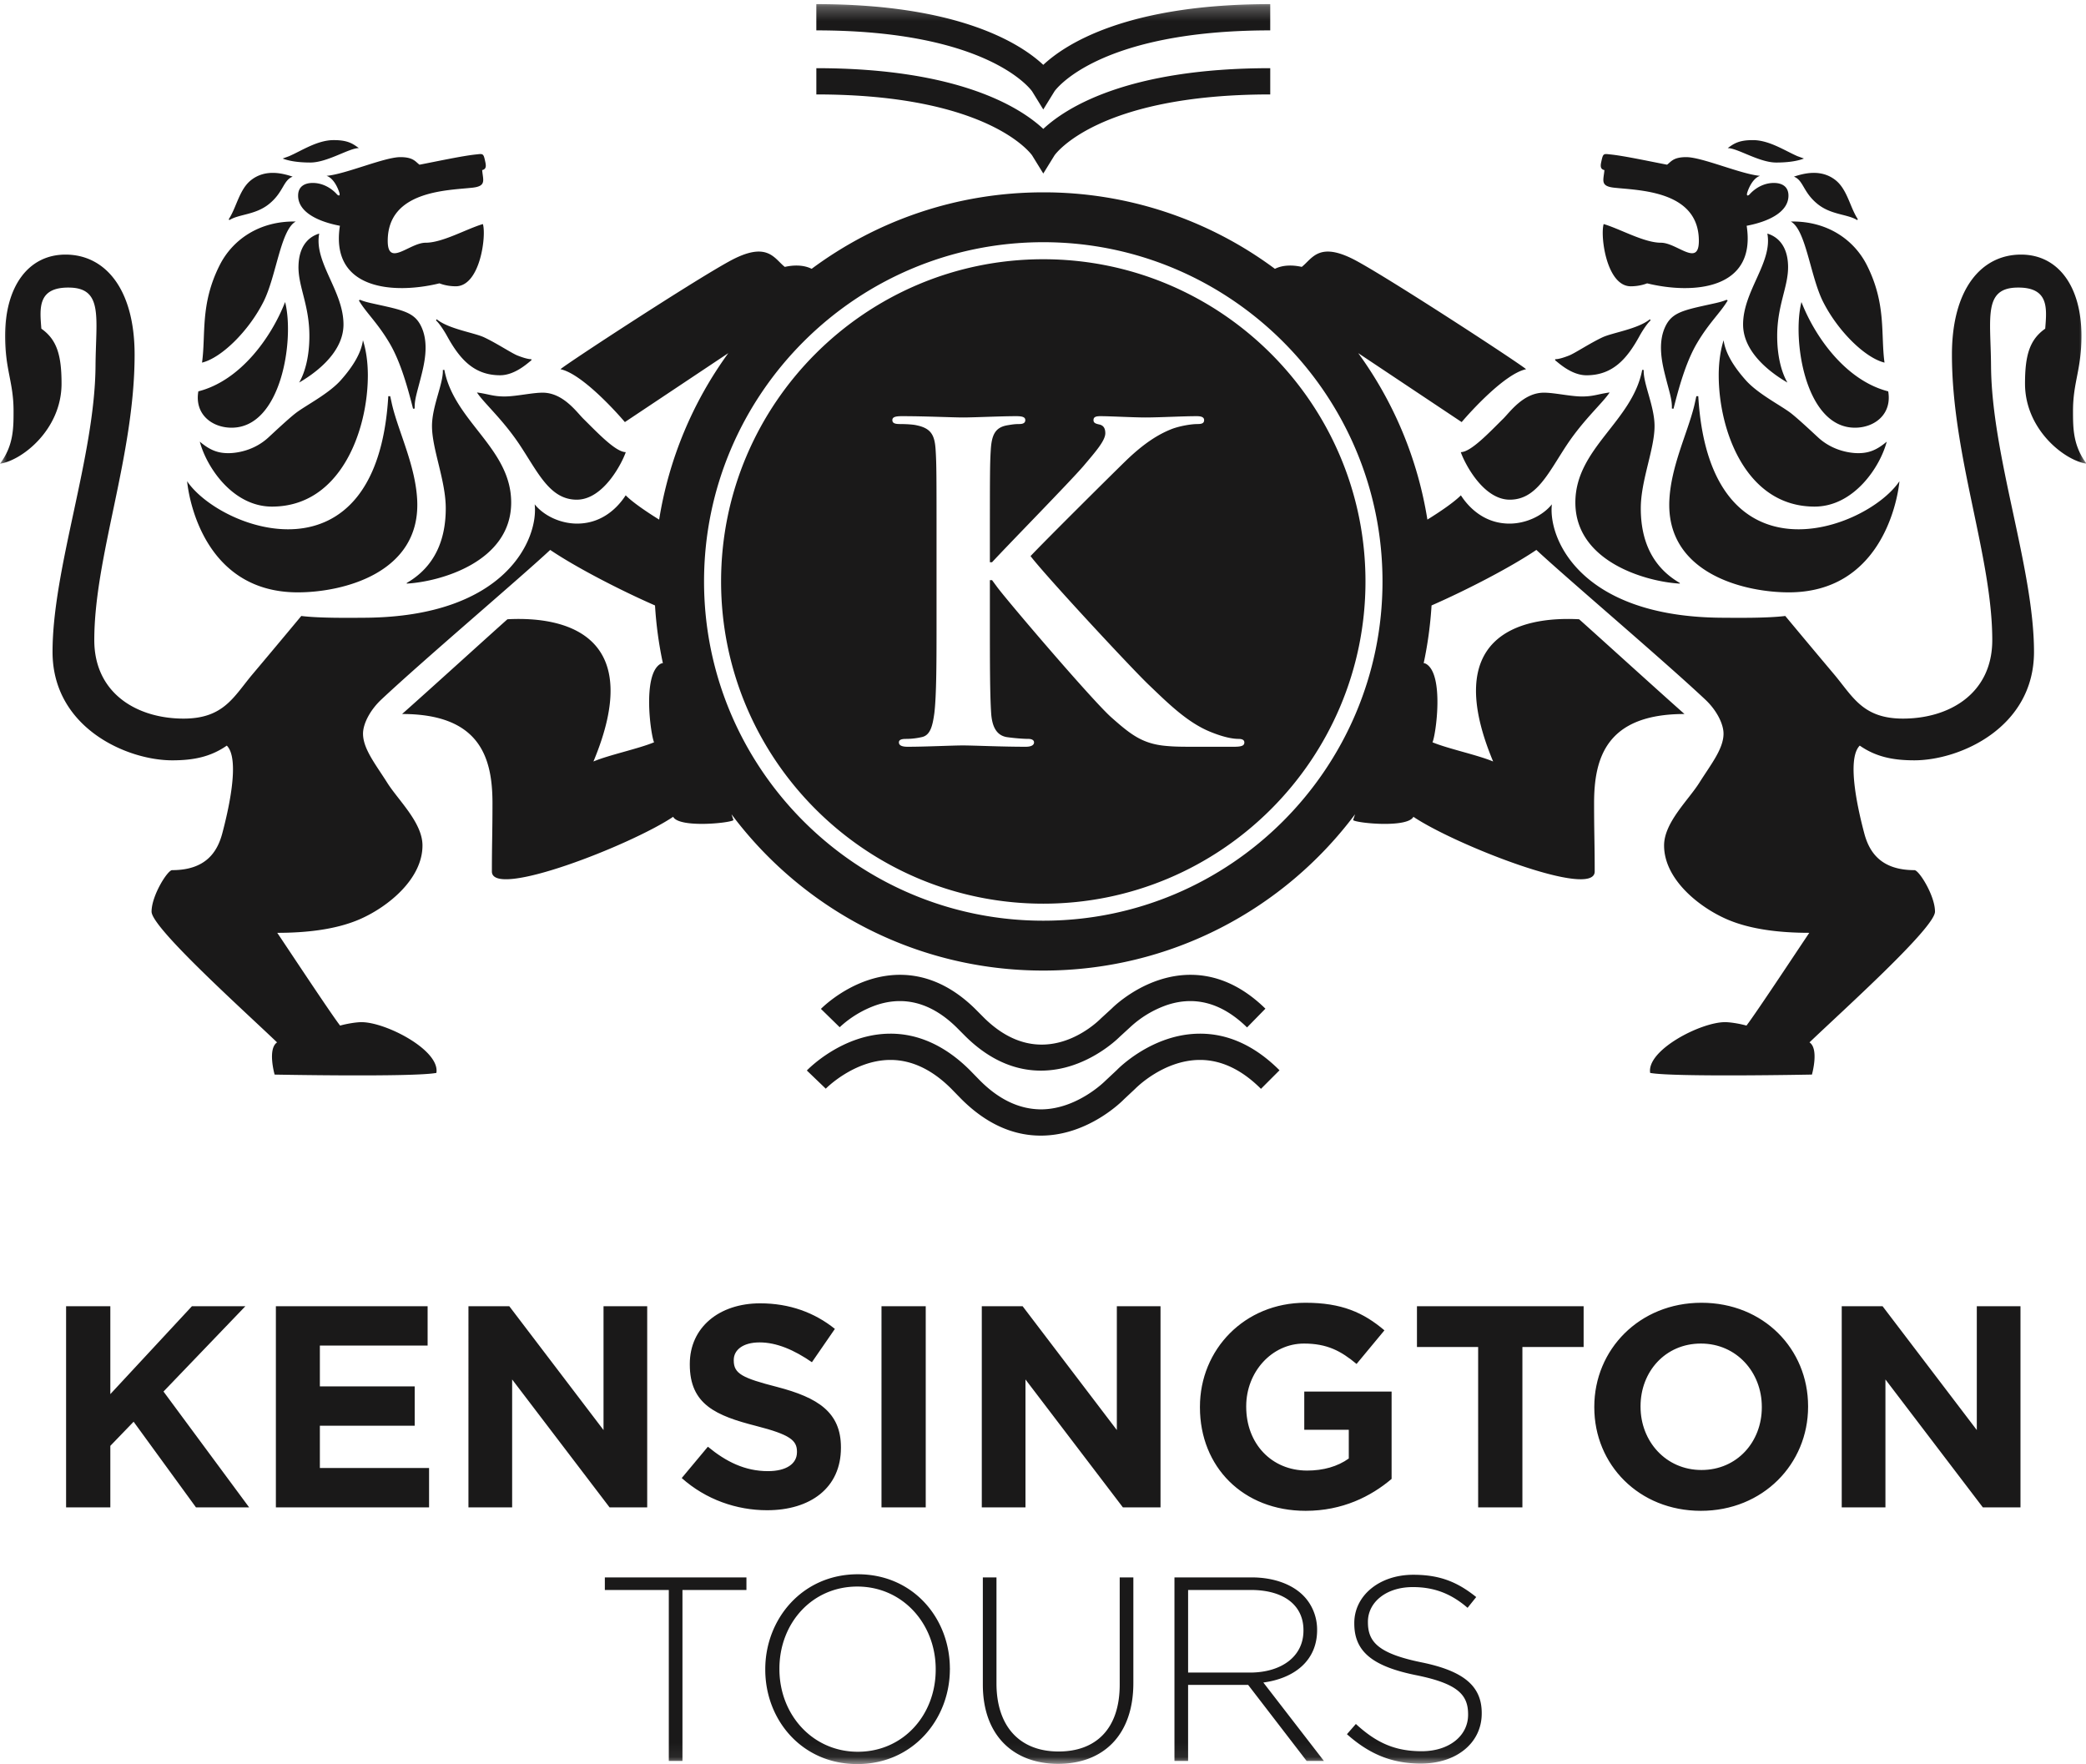 <svg width="149" height="126" xmlns="http://www.w3.org/2000/svg" xmlns:xlink="http://www.w3.org/1999/xlink"><defs><path id="a" d="M0 .295h149.04v125.66H0z"/></defs><g fill="none" fill-rule="evenodd"><path fill="#1A1919" d="M4.72 93.296h3.161v6.28l5.83-6.28h3.818l-5.85 6.095 6.116 8.273h-3.797l-4.454-6.117-1.663 1.723v4.394h-3.16V93.296M19.707 93.296h10.837v2.811h-7.696v2.915h6.773v2.812h-6.773v3.017h7.8v2.813H19.706V93.296M33.462 93.296h2.915l6.732 8.846v-8.846h3.12v14.368H43.54l-6.958-9.135v9.135h-3.121V93.296M48.695 105.57l1.868-2.238c1.293 1.068 2.648 1.745 4.29 1.745 1.294 0 2.073-.513 2.073-1.354v-.041c0-.8-.492-1.212-2.894-1.828-2.894-.738-4.761-1.538-4.761-4.391v-.042c0-2.607 2.093-4.33 5.027-4.33 2.094 0 3.88.657 5.337 1.826l-1.641 2.38c-1.273-.88-2.525-1.415-3.735-1.415-1.212 0-1.848.555-1.848 1.253v.04c0 .945.615 1.251 3.099 1.889 2.915.759 4.557 1.806 4.557 4.31v.041c0 2.853-2.176 4.454-5.276 4.454-2.175 0-4.371-.76-6.096-2.299M62.964 107.664h3.16V93.296h-3.16zM70.128 93.296h2.915l6.731 8.846v-8.846h3.12v14.368h-2.688l-6.958-9.135v9.135h-3.12V93.296M85.71 100.52v-.04c0-4.086 3.181-7.43 7.534-7.43 2.585 0 4.145.698 5.644 1.97l-1.991 2.401c-1.11-.923-2.095-1.457-3.758-1.457-2.297 0-4.124 2.031-4.124 4.475v.04c0 2.629 1.805 4.557 4.352 4.557 1.148 0 2.175-.287 2.975-.862v-2.052h-3.18v-2.73H99.4v6.24c-1.478 1.252-3.51 2.279-6.138 2.279-4.473 0-7.552-3.141-7.552-7.39M105.582 96.21h-4.371v-2.914h11.905v2.914h-4.373v11.454h-3.161V96.21M125.844 100.52v-.04c0-2.464-1.806-4.516-4.352-4.516-2.545 0-4.31 2.011-4.31 4.475v.04c0 2.465 1.806 4.516 4.351 4.516 2.546 0 4.311-2.012 4.311-4.475zm-11.966 0v-.04c0-4.086 3.222-7.43 7.655-7.43 4.434 0 7.616 3.304 7.616 7.389v.04c0 4.085-3.223 7.432-7.657 7.432-4.433 0-7.614-3.305-7.614-7.39zM131.552 93.296h2.916l6.732 8.846v-8.846h3.12v14.368h-2.689l-6.957-9.135v9.135h-3.122V93.296"/><g><mask id="b" fill="#fff"><use xlink:href="#a"/></mask><path fill="#1A1919" mask="url(#b)" d="M47.772 113.564h-4.569v-.898h10.114v.898h-4.57v12.212h-.975v-12.212M66.836 119.257v-.037c0-3.24-2.36-5.9-5.6-5.9-3.24 0-5.563 2.623-5.563 5.862v.038c0 3.24 2.36 5.9 5.6 5.9 3.24 0 5.563-2.623 5.563-5.863zm-12.174 0v-.037c0-3.577 2.642-6.778 6.611-6.778 3.972 0 6.575 3.163 6.575 6.74.018.02.018.02 0 .038 0 3.578-2.64 6.78-6.612 6.78-3.97 0-6.574-3.165-6.574-6.743zM70.203 120.326v-7.66h.974v7.566c0 3.09 1.667 4.869 4.439 4.869 2.659 0 4.363-1.612 4.363-4.775v-7.66h.975v7.546c0 3.764-2.192 5.77-5.375 5.77-3.146 0-5.376-1.987-5.376-5.656M89.284 119.464c2.191 0 3.82-1.106 3.82-2.997v-.038c0-1.76-1.385-2.865-3.764-2.865h-4.475v5.9h4.42zm-5.394-6.798h5.505c1.612 0 2.905.505 3.69 1.291.62.619.994 1.499.994 2.434v.038c0 2.191-1.63 3.447-3.84 3.746l4.326 5.6H93.33l-4.176-5.43h-4.29v5.43h-.974v-13.11zM96.21 123.865l.638-.73c1.442 1.328 2.772 1.947 4.701 1.947 1.966 0 3.315-1.105 3.315-2.602v-.038c0-1.386-.731-2.191-3.709-2.791-3.147-.637-4.42-1.704-4.42-3.69v-.038c0-1.947 1.779-3.445 4.213-3.445 1.91 0 3.166.524 4.496 1.592l-.618.769c-1.236-1.07-2.473-1.481-3.913-1.481-1.93 0-3.204 1.105-3.204 2.471v.04c0 1.385.711 2.228 3.822 2.864 3.033.618 4.306 1.705 4.306 3.615v.038c0 2.115-1.817 3.577-4.345 3.577-2.098 0-3.707-.694-5.282-2.097M24.255 13.826c.034.194-.1.152-.193.047-.32-.354-.925-.806-1.726-.806-.56 0-1.042.24-1.042.905 0 1.176 1.416 1.857 2.985 2.154-.71 4.587 3.854 4.908 7.11 4.112.464.18.91.21 1.165.21 1.747 0 2.194-3.617 1.938-4.445-1.198.357-2.88 1.334-4.092 1.334-1.146 0-2.705 1.773-2.705-.13 0-3.623 4.326-3.604 6.07-3.803.999-.115.733-.543.676-1.256.337-.07.272-.368.208-.653-.116-.54-.151-.519-.629-.465-.988.099-2.897.513-4.056.734-.284-.208-.436-.541-1.366-.541-1.142 0-3.923 1.223-5.273 1.336.605.2.91 1.154.93 1.267zm6.933 8.974l-.044.091c.183.138.557.688.79 1.112.88 1.602 1.897 2.8 3.786 2.8 1.15 0 2.136-1.03 2.237-1.063v-.083c-.231 0-.593-.105-1.013-.272-.423-.175-1.479-.875-2.362-1.29-.709-.334-2.541-.594-3.394-1.295zM19.16 31.257c-1.028.94-2.262 1.11-2.848 1.11-.702 0-1.284-.178-2.04-.823.478 1.825 2.36 4.64 5.155 4.64 4.922 0 6.856-5.475 6.848-9.401-.003-.91-.122-1.76-.35-2.482-.119.875-.671 1.836-1.597 2.872-.875.973-2.502 1.79-3.214 2.34-.562.437-1.74 1.55-1.954 1.744zm6.473-20.679c-.432-.313-.783-.571-1.796-.571-1.176 0-2.308.771-3.195 1.152l-.451.164c.524.206 1.236.286 1.979.286 1.213 0 2.762-1.031 3.463-1.031zm3.418 31.106c2.372-.13 7.462-1.542 7.462-5.793 0-3.875-4.076-5.78-4.773-9.474l-.109.01c.047.96-.774 2.58-.774 4.003 0 1.653.983 3.884.983 5.88 0 2.206-.752 4.149-2.783 5.326l-.006.048zm12.147-5.994c1.934 0 3.263-2.688 3.5-3.396-.716 0-2.02-1.388-3.01-2.365-.48-.467-1.449-1.882-2.928-1.882-.758 0-1.907.271-2.723.271-.818 0-1.131-.172-1.969-.286.486.745 1.817 1.897 3.028 3.704 1.334 2.002 2.17 3.954 4.102 3.954zM68.32 73.376l.673.675c1.885 1.846 3.756 2.419 5.355 2.419.855 0 1.632-.163 2.29-.385 1.993-.669 3.302-1.992 3.319-2.011l.768-.704a7.434 7.434 0 0 1 2.614-1.58c2.03-.683 3.96-.146 5.736 1.595l1.312-1.34c-2.892-2.832-5.753-2.669-7.645-2.032-1.993.668-3.303 1.99-3.32 2.01l-.765.7c-.42.424-4.226 4.03-8.344-.003l-.672-.674c-2.892-2.833-5.754-2.67-7.645-2.034-1.993.669-3.303 1.992-3.358 2.048l1.34 1.31a7.45 7.45 0 0 1 2.615-1.58c2.028-.683 3.959-.146 5.727 1.586zm19.813-20.038h-2.718c-.936 0-1.5 0-2.156-.063-1.686-.155-2.528-.844-3.871-2.03-1.375-1.22-7.526-8.434-8.181-9.339l-.345-.468h-.156v2.841c0 2.874 0 5.341.093 6.684.063.876.344 1.562 1.125 1.687.438.063 1.124.125 1.53.125.25 0 .406.093.406.25 0 .218-.25.313-.593.313-1.75 0-3.716-.095-4.499-.095-.718 0-2.686.095-3.933.095-.408 0-.626-.095-.626-.312 0-.158.126-.25.5-.25.468 0 .843-.063 1.124-.126.624-.125.781-.811.907-1.718.156-1.312.156-3.779.156-6.653v-5.497c0-4.746 0-5.621-.064-6.621-.061-1.062-.311-1.563-1.342-1.78-.25-.064-.78-.094-1.218-.094-.344 0-.532-.062-.532-.281 0-.218.22-.281.687-.281 1.655 0 3.623.093 4.374.093.75 0 2.716-.093 3.779-.093.438 0 .655.063.655.281 0 .219-.186.281-.436.281-.313 0-.5.03-.875.094-.844.157-1.093.688-1.156 1.78-.062 1-.062 1.875-.062 6.621v1.375h.156c1.062-1.156 5.622-5.81 6.528-6.871.874-1.032 1.56-1.813 1.56-2.344 0-.343-.125-.561-.437-.625-.281-.06-.406-.123-.406-.311 0-.218.157-.281.498-.281.658 0 2.375.093 3.218.093.969 0 2.686-.093 3.655-.093.312 0 .53.063.53.281 0 .219-.156.281-.468.281-.437 0-1.218.126-1.812.343-.968.375-2.03 1.03-3.374 2.343-.966.938-5.682 5.622-6.744 6.746 1.124 1.468 7.247 8.06 8.464 9.213 1.374 1.313 2.779 2.718 4.466 3.374.938.376 1.56.47 1.935.47.22 0 .407.061.407.25 0 .217-.155.312-.75.312zM74.52 18.516c-12.69 0-23.014 10.325-23.014 23.015 0 12.69 10.324 23.014 23.014 23.014S97.534 54.22 97.534 41.531c0-12.69-10.325-23.015-23.014-23.015zm0 47.245c-13.36 0-24.231-10.87-24.231-24.23 0-13.361 10.87-24.232 24.231-24.232 13.36 0 24.23 10.871 24.23 24.232 0 13.36-10.87 24.23-24.23 24.23zm70.124-38.358c0 3.285 2.836 5.494 4.396 5.715-.968-1.285-.968-2.536-.968-3.765 0-2.064.603-2.933.603-5.365 0-3.563-1.684-5.804-4.315-5.804-2.824 0-4.936 2.444-4.936 7.145 0 7.23 2.881 14.42 2.881 20.389 0 3.819-3.066 5.608-6.38 5.608-2.875 0-3.583-1.575-4.918-3.162a833.018 833.018 0 0 1-3.488-4.168c-1.258.158-3.384.135-4.531.126-10.168-.062-12.42-5.713-12.139-8.1-.676.835-1.865 1.377-3.03 1.377-1.776 0-2.898-1.133-3.47-2.02-.467.471-1.407 1.124-2.392 1.733a27.623 27.623 0 0 0-4.94-11.889l7.388 4.925c.56-.663 3.066-3.456 4.602-3.777-.397-.368-9.29-6.182-12.043-7.698-2.745-1.513-3.214-.206-3.983.39-.637-.145-1.357-.146-1.915.139a27.666 27.666 0 0 0-16.546-5.464c-6.2 0-11.922 2.032-16.546 5.463-.558-.285-1.277-.283-1.915-.137-.768-.598-1.238-1.904-3.983-.391-2.754 1.516-11.647 7.33-12.042 7.698 1.535.32 4.041 3.114 4.6 3.777l7.388-4.925a27.638 27.638 0 0 0-4.94 11.89c-.984-.61-1.924-1.263-2.39-1.735-.573.888-1.694 2.02-3.471 2.02-1.165 0-2.354-.54-3.03-1.376.282 2.387-1.972 8.038-12.138 8.1-1.148.009-3.274.032-4.532-.126 0 0-1.614 1.945-3.488 4.168-1.335 1.587-2.042 3.162-4.92 3.162-3.312 0-6.378-1.79-6.378-5.608 0-5.969 2.88-13.158 2.88-20.389 0-4.701-2.11-7.145-4.935-7.145-2.63 0-4.315 2.241-4.315 5.804 0 2.432.603 3.3.603 5.365 0 1.229 0 2.48-.968 3.765 1.56-.22 4.396-2.43 4.396-5.715 0-2.043-.335-3.146-1.442-3.927-.113-1.441-.295-2.972 2-2.936 2.437.038 1.894 2.168 1.869 5.604-.048 6.449-3.07 14.446-3.07 20.419 0 5.404 5.291 7.743 8.55 7.743 1.467 0 2.716-.227 3.897-1.051 1 1 .04 4.898-.32 6.258-.36 1.358-1.198 2.637-3.587 2.637-.325 0-1.467 1.82-1.467 2.963 0 1.144 6.495 6.978 8.965 9.339-.697.469-.176 2.3-.176 2.3s9.892.192 11.555-.12c.271-1.616-3.6-3.625-5.351-3.625-.361 0-1.038.107-1.526.246-.689-.887-4.14-6.124-4.49-6.626 2.081 0 4.236-.234 5.952-.996 1.98-.881 4.422-2.856 4.422-5.244 0-1.64-1.747-3.247-2.521-4.486-.836-1.322-1.726-2.422-1.726-3.502 0-.687.486-1.66 1.295-2.423 3.031-2.847 9.92-8.685 12.075-10.698 1.832 1.24 4.982 2.869 7.487 3.966a27.58 27.58 0 0 0 .561 4.122.381.381 0 0 0-.172.051c-1.311.767-.691 5.117-.456 5.601-1.096.459-3.264.915-4.332 1.373 3.699-8.853-1.76-10.392-6.141-10.16-.632.55-5.862 5.3-7.526 6.767 5.591 0 6.456 3.154 6.456 6.373 0 2.091-.042 2.877-.042 4.875 0 2 9.947-1.892 12.948-3.906.417.806 4.009.46 4.308.239l-.14-.418c5.069 6.776 13.157 11.162 22.269 11.162 9.112 0 17.201-4.386 22.269-11.163l-.139.419c.298.222 3.889.568 4.307-.239 3.002 2.014 12.95 5.906 12.95 3.906 0-1.998-.044-2.784-.044-4.875 0-3.22.865-6.373 6.457-6.373-1.664-1.466-6.895-6.217-7.527-6.767-4.381-.232-9.84 1.307-6.14 10.16-1.07-.458-3.237-.914-4.333-1.373.235-.484.855-4.834-.456-5.6a.381.381 0 0 0-.172-.052c.286-1.34.475-2.716.562-4.122 2.504-1.097 5.653-2.726 7.487-3.966 2.154 2.013 9.043 7.85 12.074 10.698.81.762 1.294 1.736 1.294 2.424 0 1.08-.888 2.179-1.724 3.5-.776 1.24-2.522 2.848-2.522 4.487 0 2.388 2.442 4.363 4.423 5.244 1.715.762 3.87.996 5.951.996-.35.502-3.801 5.739-4.49 6.626-.488-.14-1.165-.246-1.526-.246-1.752 0-5.622 2.01-5.351 3.626 1.663.311 11.554.118 11.554.118s.522-1.83-.174-2.3c2.47-2.36 8.964-8.194 8.964-9.338 0-1.143-1.142-2.963-1.466-2.963-2.39 0-3.23-1.279-3.588-2.637-.36-1.36-1.32-5.259-.32-6.258 1.182.824 2.43 1.051 3.898 1.051 3.258 0 8.548-2.34 8.548-7.743 0-5.973-3.022-13.97-3.069-20.419-.024-3.436-.568-5.566 1.868-5.604 2.296-.036 2.114 1.495 2.002 2.936-1.109.78-1.443 1.884-1.443 3.927zM19.222 14.567c1.038-.844.994-1.684 1.682-1.95-.67-.222-1.914-.572-2.956.237-.855.662-1.045 1.944-1.607 2.8l.039.069c.701-.441 1.864-.362 2.842-1.156zm2.098 4.455c-.022 1.458.779 2.757.779 4.981 0 1.424-.299 2.573-.73 3.32.896-.52 3.166-2.009 3.166-4.147 0-2.397-2.122-4.441-1.734-6.492-.501.147-1.452.642-1.48 2.338zm-.05 23.287c3.249 0 8.775-1.392 8.53-6.576-.115-2.43-1.29-4.796-1.767-6.713-.046-.183-.133-.606-.162-.723h-.136c-.808 13.7-11.995 9.574-14.37 6.075.17 1.684 1.463 7.937 7.906 7.937zm-2.45-20.755c.918-1.819 1.22-5.142 2.304-5.731-2.614-.051-4.532 1.315-5.442 3.135-1.395 2.778-.97 4.91-1.251 6.941 1.378-.333 3.327-2.241 4.389-4.346zm-2.275 8.994c3.565 0 4.496-6.315 3.82-8.976-1.002 2.569-3.215 5.62-6.197 6.38-.282 1.63.966 2.596 2.377 2.596zm104.76-2.25h-.136c-.03.116-.115.539-.162.722-.476 1.917-1.652 4.283-1.767 6.713-.245 5.184 5.282 6.575 8.53 6.576 6.443 0 7.736-6.253 7.905-7.937-2.375 3.5-13.562 7.624-14.37-6.075zm7.37-6.726c-.677 2.66.256 8.976 3.82 8.976 1.41 0 2.659-.966 2.377-2.596-2.982-.76-5.196-3.811-6.198-6.38zm-7.468.375c-1.224.29-1.795.541-2.18 1.229-.722 1.312-.255 2.974 0 3.973.251.97.416 1.446.392 2.031l.118.012c.505-2.02 1.01-3.552 1.68-4.686.866-1.468 1.688-2.187 2.19-3.047l-.081-.047c-.453.194-.896.251-2.12.535zm6.465 5.376c-.431-.747-.73-1.896-.73-3.32 0-2.224.8-3.523.778-4.98-.028-1.697-.979-2.192-1.481-2.34.388 2.052-1.733 4.096-1.733 6.493 0 2.138 2.269 3.628 3.166 4.147zm-10.263-.895l-.109-.012c-.697 3.694-4.774 5.6-4.774 9.475 0 4.251 5.091 5.663 7.464 5.793l-.007-.048c-2.031-1.177-2.784-3.12-2.784-5.326 0-1.996.983-4.227.983-5.88 0-1.422-.82-3.042-.773-4.002zm10.507-10.605c1.084.59 1.387 3.912 2.304 5.73 1.062 2.105 3.01 4.013 4.388 4.346-.28-2.03.144-4.163-1.25-6.941-.91-1.82-2.829-3.186-5.442-3.135zm-5.15 10.96c-.009 3.926 1.925 9.4 6.847 9.4 2.794 0 4.677-2.814 5.154-4.639-.756.644-1.336.822-2.04.822-.584 0-1.818-.17-2.846-1.109-.215-.194-1.393-1.307-1.955-1.744-.712-.55-2.34-1.367-3.213-2.34-.926-1.036-1.479-1.997-1.598-2.872-.228.722-.347 1.573-.35 2.482zm-5.66-2.78c.232-.425.607-.974.791-1.111l-.045-.092c-.852.701-2.685.96-3.393 1.294-.884.416-1.94 1.116-2.363 1.291-.42.167-.782.272-1.013.272v.083c.102.034 1.087 1.064 2.237 1.064 1.89 0 2.906-1.199 3.786-2.801zM73.723 6.526l.797 1.293.798-1.293c.027-.044 3.035-4.356 15.413-4.356V.295c-10.213 0-14.6 2.832-16.211 4.337C72.91 3.127 68.522.295 58.309.295V2.17c12.404 0 15.391 4.324 15.414 4.356zm33.627 23.403c-.988.977-2.293 2.365-3.008 2.365.237.708 1.565 3.396 3.5 3.396 1.932 0 2.768-1.952 4.102-3.954 1.212-1.807 2.542-2.96 3.029-3.704-.839.114-1.152.287-1.969.287-.816 0-1.966-.272-2.725-.272-1.478 0-2.447 1.415-2.928 1.882zM73.724 11.102l.797 1.292.798-1.293c.027-.044 3.035-4.356 15.413-4.356V4.87c-10.213 0-14.6 2.832-16.211 4.337-1.61-1.505-5.998-4.337-16.211-4.337v1.875c12.404 0 15.391 4.324 15.414 4.356zm56.096 3.465c.977.794 2.14.715 2.842 1.156l.038-.069c-.562-.857-.752-2.138-1.607-2.8-1.042-.809-2.286-.459-2.956-.237.688.266.645 1.106 1.683 1.95zm-.969-3.244l-.451-.164c-.888-.38-2.02-1.152-3.196-1.152-1.014 0-1.364.258-1.796.571.7 0 2.25 1.031 3.463 1.031.742 0 1.455-.08 1.98-.286zm-14.25.825c-.058.713-.325 1.141.674 1.256 1.745.199 6.072.18 6.072 3.802 0 1.904-1.56.131-2.706.131-1.213 0-2.893-.977-4.093-1.334-.256.828.192 4.446 1.939 4.446.254 0 .7-.032 1.166-.211 3.255.796 7.82.476 7.109-4.112 1.57-.297 2.985-.978 2.985-2.154 0-.665-.482-.905-1.042-.905-.802 0-1.407.452-1.726.806-.093.106-.227.147-.192-.047.019-.113.325-1.067.93-1.267-1.351-.113-4.131-1.336-5.273-1.336-.931 0-1.084.333-1.367.54-1.159-.22-3.068-.634-4.056-.733-.478-.054-.513-.075-.63.465-.063.285-.128.584.21.653zM30.013 23.176c-.384-.688-.956-.938-2.18-1.229-1.223-.284-1.666-.341-2.118-.535l-.082.047c.502.86 1.324 1.58 2.19 3.047.669 1.134 1.175 2.666 1.68 4.686l.118-.012c-.023-.585.141-1.061.392-2.032.255-.998.722-2.66 0-3.972zM79.78 76.423l-.814.761c-.02.02-2.001 2.032-4.585 2.053-1.546-.002-3.007-.683-4.38-2.058l-.717-.734c-1.757-1.756-3.714-2.638-5.75-2.614-3.379.035-5.801 2.523-5.902 2.63l1.351 1.298c.02-.02 2.002-2.033 4.585-2.053h.038c1.517 0 2.981.694 4.343 2.058l.716.733c1.737 1.736 3.645 2.615 5.676 2.615h.075c3.379-.035 5.801-2.524 5.865-2.592l.815-.763c.02-.02 1.969-2.023 4.567-2.051h.054c1.516 0 2.98.694 4.352 2.065l1.325-1.326c-1.757-1.756-3.692-2.638-5.75-2.614-3.379.035-5.8 2.523-5.864 2.592z"/></g></g></svg>